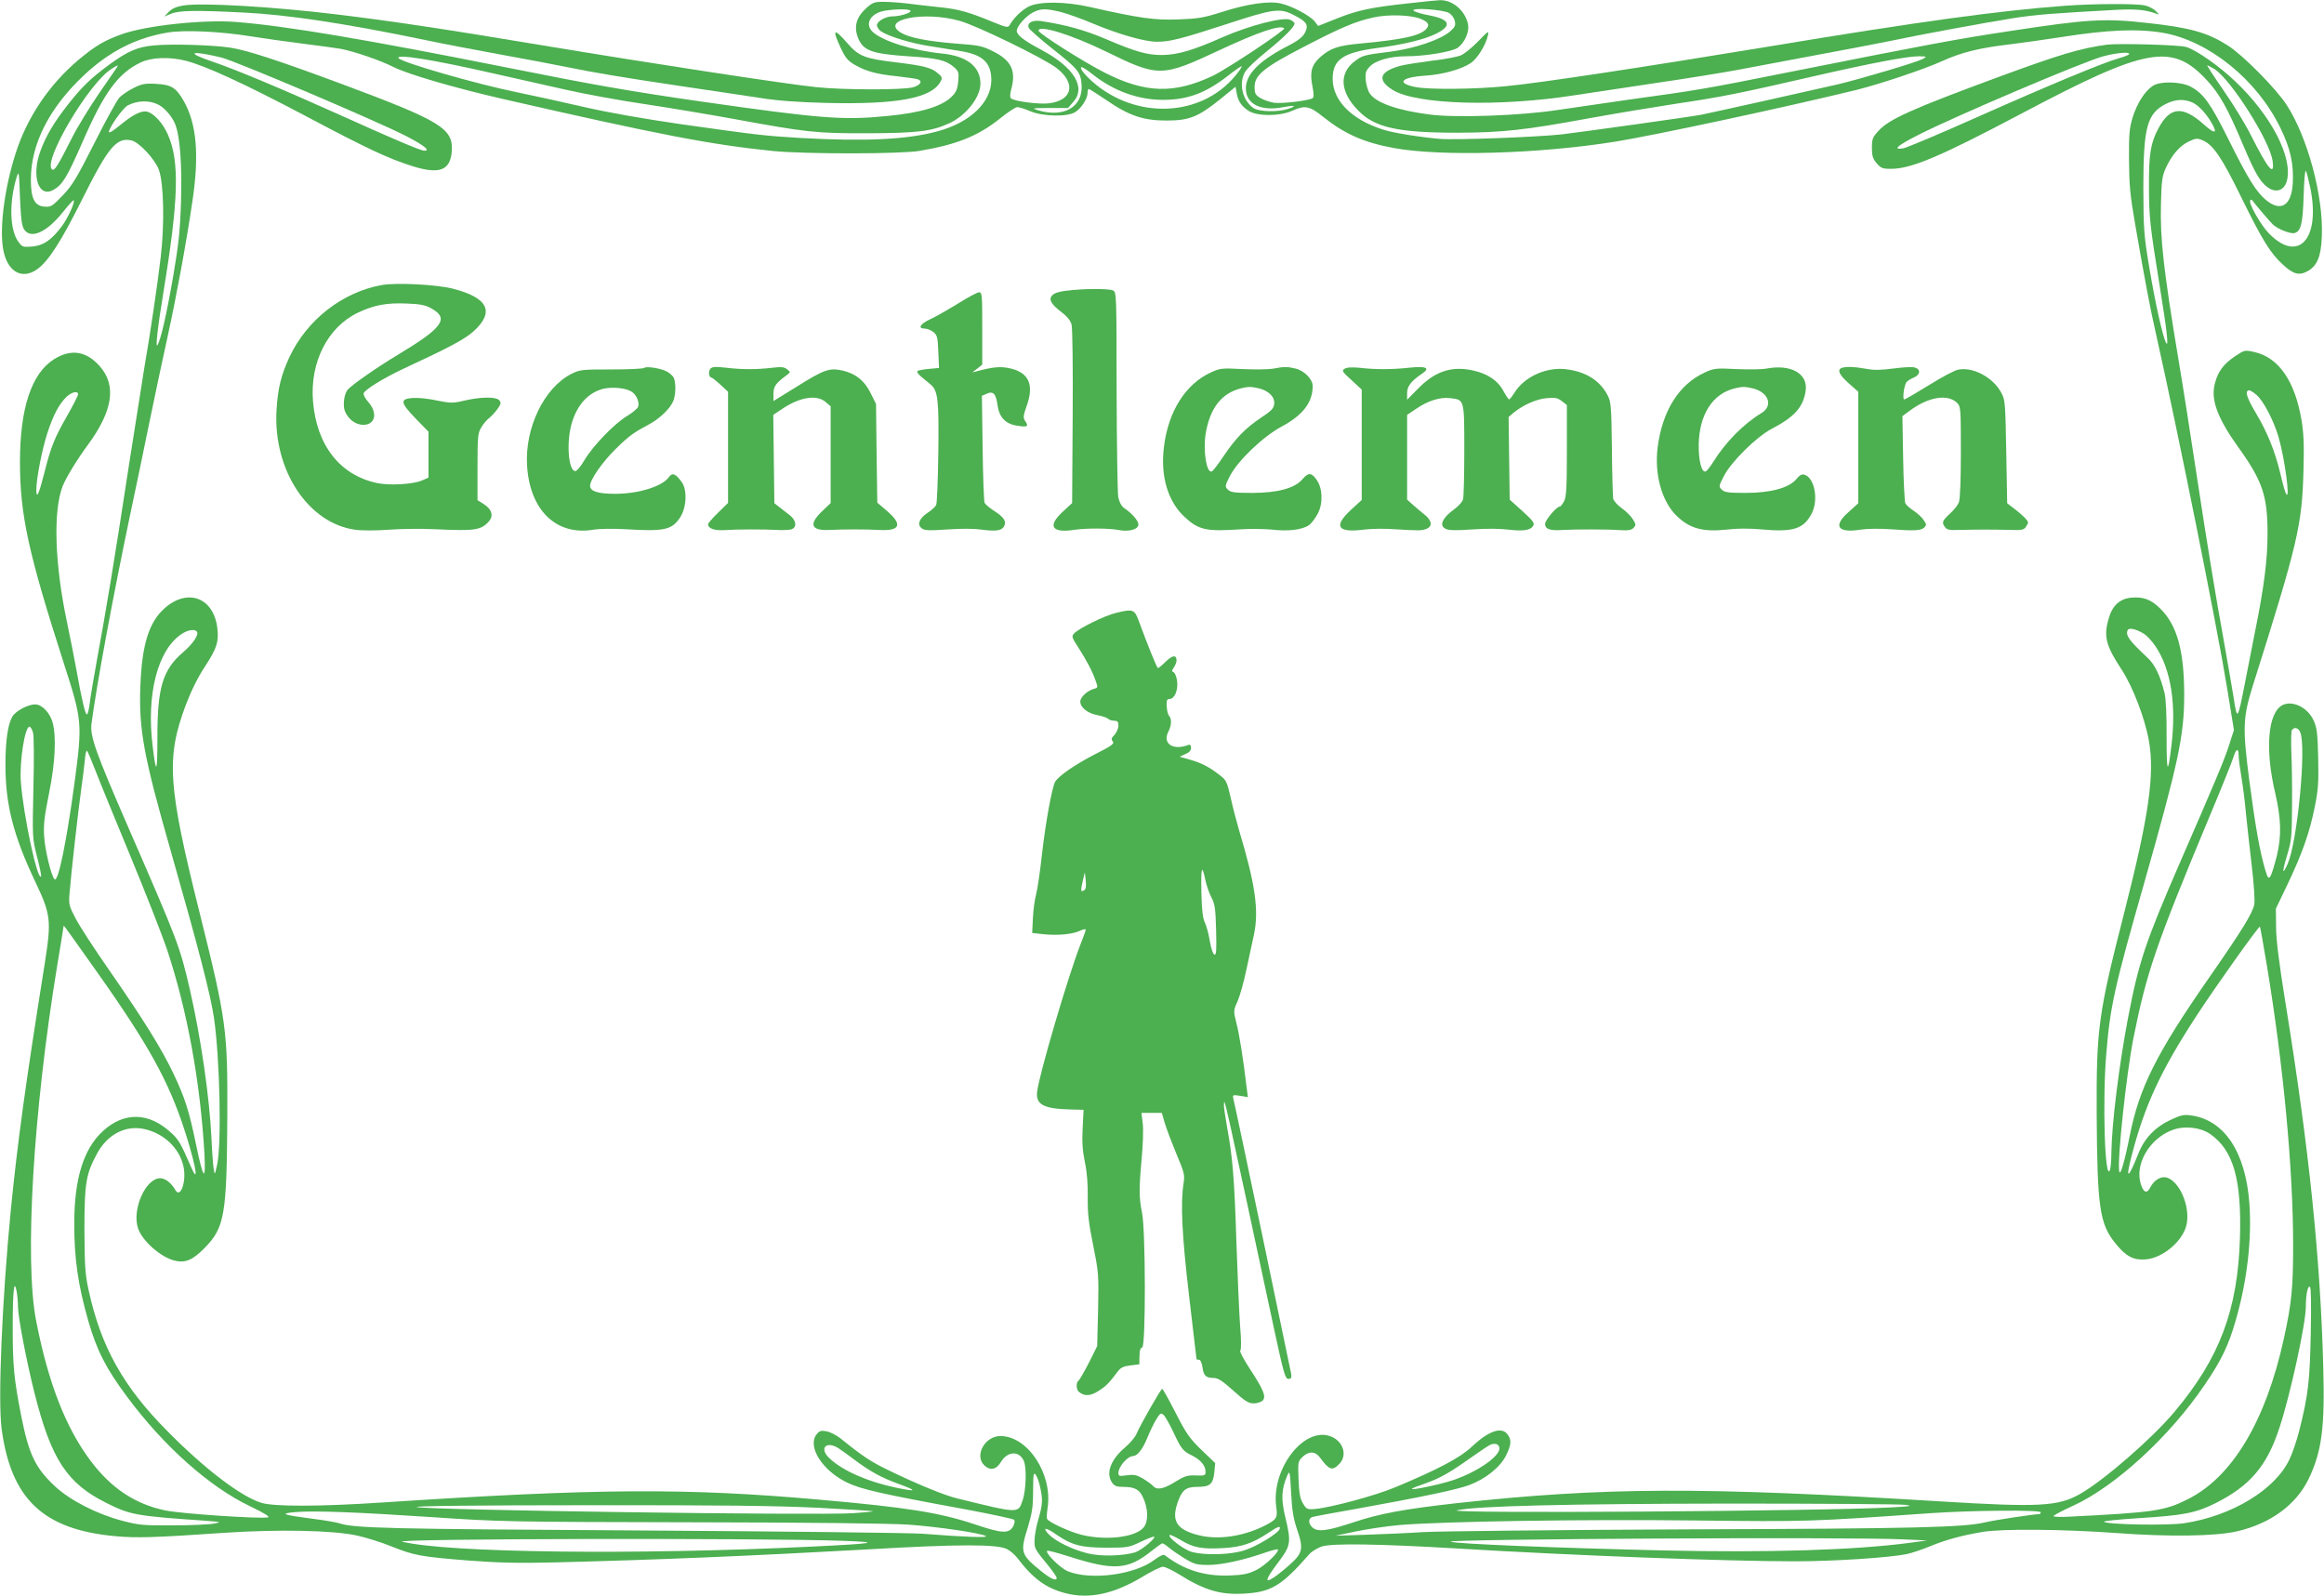 <?xml version="1.0" standalone="no"?>
<!DOCTYPE svg PUBLIC "-//W3C//DTD SVG 20010904//EN"
 "http://www.w3.org/TR/2001/REC-SVG-20010904/DTD/svg10.dtd">
<svg version="1.0" xmlns="http://www.w3.org/2000/svg"
 width="1280pt" height="879pt" viewBox="0 0 1280 879"
 preserveAspectRatio="xMidYMid meet">
<g transform="translate(0,879) scale(0.1,-0.1)"
fill="#4caf50" stroke="none">
<path d="M7770 8773 c-217 -23 -291 -39 -402 -83 l-108 -43 -19 25 c-25 31
-121 83 -183 98 -65 17 -189 -1 -331 -47 -98 -31 -128 -36 -237 -40 -130 -5
-216 7 -485 68 -140 32 -284 32 -341 2 -39 -21 -82 -63 -103 -101 -9 -15 -17
-14 -88 15 -138 57 -191 72 -295 83 -57 6 -139 15 -182 21 -44 5 -103 9 -133
9 -47 0 -58 -4 -93 -36 -53 -48 -68 -100 -45 -160 28 -73 74 -90 277 -104 159
-10 206 -21 249 -57 29 -25 31 -30 27 -80 -4 -41 -11 -60 -33 -82 -53 -56
-169 -92 -359 -110 -243 -24 -360 -15 -1019 79 -396 57 -595 92 -1060 185
-797 159 -1230 232 -1507 254 -181 14 -492 -19 -628 -67 -98 -35 -148 -65
-240 -142 -162 -137 -283 -317 -346 -515 -67 -210 -94 -448 -62 -557 29 -101
102 -135 178 -83 63 43 134 153 252 390 144 288 189 341 272 321 42 -11 128
-104 149 -161 27 -75 32 -296 10 -483 -17 -145 -59 -431 -90 -607 -8 -49 -47
-295 -86 -545 -81 -531 -125 -793 -174 -1059 -19 -105 -38 -216 -41 -247 -4
-30 -10 -57 -15 -59 -8 -6 -28 76 -59 250 -12 66 -35 182 -51 258 -68 320 -77
613 -24 749 18 46 80 148 140 229 136 185 158 326 65 431 -74 85 -159 98 -253
39 -124 -79 -187 -270 -187 -566 0 -291 46 -501 242 -1110 101 -314 102 -326
59 -653 -45 -332 -91 -557 -111 -535 -18 19 -53 163 -57 238 -4 64 2 111 27
235 34 167 41 310 20 390 -15 54 -59 100 -96 100 -41 0 -107 -36 -126 -67 -25
-43 -38 -135 -38 -267 0 -218 44 -389 163 -640 88 -185 91 -215 53 -456 -108
-677 -149 -981 -186 -1350 -49 -503 -72 -1053 -51 -1211 52 -385 228 -553 621
-590 121 -12 226 -8 605 18 296 20 599 14 731 -15 51 -11 137 -38 193 -61 123
-49 160 -56 426 -77 160 -12 272 -15 470 -10 563 14 1087 36 1730 72 495 29
709 29 762 1 17 -9 42 -30 55 -47 87 -115 159 -168 268 -196 130 -33 265 -4
423 91 49 30 100 55 112 55 12 0 50 -18 86 -40 142 -89 228 -115 359 -108 151
8 208 42 361 217 14 16 46 35 70 43 61 18 314 14 739 -11 641 -39 1494 -71
1864 -71 216 0 522 20 619 40 27 6 85 25 130 44 89 36 170 58 287 78 108 18
442 15 734 -6 294 -22 549 -18 666 9 184 42 326 146 395 288 73 152 90 283 81
615 -16 602 -77 1198 -208 2007 -36 222 -52 351 -52 420 l-1 100 68 142 c79
167 118 278 147 423 18 89 21 130 18 265 -3 135 -7 167 -25 206 -32 72 -116
113 -172 85 -80 -42 -97 -242 -40 -483 33 -144 36 -237 9 -348 -13 -52 -29
-103 -35 -112 -11 -15 -15 -10 -29 37 -29 96 -55 244 -87 488 -38 293 -36 348
18 522 250 791 272 887 280 1190 4 142 1 206 -11 277 -37 216 -126 344 -260
374 -53 12 -54 11 -107 -24 -62 -42 -93 -83 -110 -149 -24 -89 14 -191 130
-353 133 -185 161 -268 160 -480 0 -137 -20 -294 -68 -530 -22 -110 -47 -238
-56 -285 -41 -211 -43 -214 -64 -75 -7 44 -30 177 -51 295 -48 266 -85 487
-156 953 -30 199 -72 468 -94 597 -85 510 -103 676 -98 868 3 124 7 154 26
195 32 71 76 123 126 147 40 19 47 20 78 7 58 -25 105 -94 213 -315 115 -234
159 -306 228 -369 58 -54 90 -62 136 -37 53 29 75 81 79 191 10 221 -79 550
-195 727 -60 91 -239 272 -322 325 -113 72 -208 99 -448 125 -232 26 -328 20
-753 -45 -297 -45 -431 -70 -1230 -229 -450 -90 -485 -96 -870 -149 -118 -17
-291 -42 -385 -56 -206 -32 -564 -45 -710 -26 -179 23 -298 65 -331 117 -10
14 -19 46 -22 72 -3 40 0 51 21 74 32 35 113 58 201 58 105 0 254 25 285 47
38 28 64 87 57 127 -15 77 -85 137 -156 135 -19 -1 -91 -8 -160 -16z m-2755
-42 c6 -11 -56 -31 -98 -31 -39 0 -87 -27 -87 -49 0 -10 10 -25 23 -34 43 -28
163 -65 267 -81 58 -9 134 -21 169 -27 124 -20 171 -64 171 -161 -1 -122 -117
-233 -295 -281 -169 -46 -395 -57 -755 -37 -199 12 -228 15 -660 76 -200 29
-395 63 -535 95 -121 28 -285 64 -364 80 -227 46 -642 166 -656 189 -15 24
188 -8 525 -85 113 -25 293 -66 400 -90 107 -24 303 -60 435 -79 132 -20 348
-56 480 -80 407 -75 460 -81 745 -80 267 1 349 10 444 53 94 41 176 144 176
220 0 94 -74 152 -210 166 -161 16 -328 68 -383 119 -47 43 -12 104 66 117 64
10 135 10 142 0z m824 -6 c36 -9 118 -38 184 -66 139 -58 282 -99 349 -99 72
0 134 16 383 97 259 85 294 90 371 50 63 -32 78 -49 69 -79 -12 -37 -34 -57
-115 -98 -159 -84 -228 -161 -217 -244 10 -75 91 -109 206 -86 64 12 77 7 25
-10 -55 -18 -158 -16 -189 4 -62 41 -85 139 -46 202 11 18 64 68 119 112 97
79 152 134 152 153 0 5 -11 14 -24 20 -37 17 -224 -31 -370 -95 -164 -73 -247
-97 -331 -99 -85 -1 -149 17 -317 89 -116 49 -217 77 -354 98 -48 7 -79 -10
-68 -37 3 -9 60 -59 125 -111 146 -115 161 -133 166 -200 10 -124 -96 -187
-241 -143 -36 11 -31 12 63 12 l103 0 29 33 c72 80 5 191 -173 286 -98 52
-138 83 -138 106 0 26 52 83 92 103 41 20 66 21 147 2z m2143 -7 c14 -9 28
-29 31 -45 5 -23 0 -33 -26 -56 -53 -46 -197 -95 -332 -112 -143 -18 -151 -20
-193 -52 -88 -66 -82 -169 17 -270 92 -96 219 -124 551 -124 245 1 367 14 725
80 149 27 367 63 485 81 230 34 334 54 750 150 318 73 515 110 578 110 46 -1
46 -1 22 -15 -34 -18 -329 -106 -465 -139 -120 -28 -682 -153 -755 -168 -56
-11 -643 -93 -767 -108 -133 -15 -585 -32 -673 -25 -112 10 -259 33 -315 52
-172 55 -275 160 -275 279 0 105 56 144 241 169 148 19 267 48 330 80 89 45
75 79 -42 101 -40 7 -77 19 -83 25 -18 19 166 6 196 -13z m-157 -32 c43 -18
51 -33 30 -56 -34 -37 -128 -58 -365 -80 -121 -11 -164 -26 -220 -76 -47 -43
-57 -82 -41 -162 8 -42 8 -58 0 -63 -23 -14 -169 -31 -212 -25 -23 4 -57 15
-75 26 -28 17 -32 25 -32 62 0 64 52 107 271 220 208 108 284 140 384 162 80
18 207 14 260 -8z m-2539 -11 c96 -27 457 -203 531 -258 111 -84 92 -179 -38
-196 -56 -7 -195 11 -212 28 -5 5 -4 24 2 47 29 103 2 161 -99 211 -59 30 -79
34 -205 43 -159 13 -256 32 -303 60 -118 72 127 121 324 65z m1787 -41 c9 -9
-316 -225 -394 -262 -212 -100 -370 -96 -593 17 -117 59 -366 217 -366 232 0
34 179 -21 372 -115 289 -142 307 -141 623 7 214 100 337 142 358 121z m4842
-25 c252 -45 516 -258 645 -524 55 -113 74 -198 68 -305 -7 -122 -65 -159
-146 -93 -54 44 -99 116 -207 333 -101 203 -139 255 -210 293 -53 28 -168 31
-208 4 -43 -28 -86 -95 -110 -171 -19 -62 -22 -92 -21 -236 1 -138 6 -195 33
-350 57 -328 82 -462 118 -620 121 -539 336 -1611 389 -1938 l38 -233 -28 -87
c-27 -83 -76 -199 -271 -647 -188 -433 -226 -546 -284 -850 -51 -268 -90 -587
-92 -742 0 -43 -4 -87 -8 -98 -28 -70 -42 382 -20 642 21 259 45 366 210 944
187 658 219 808 219 1030 0 245 -39 385 -131 476 -51 51 -94 67 -161 61 -62
-6 -103 -43 -123 -112 -30 -101 -18 -150 72 -287 61 -94 128 -269 149 -392 32
-184 -1 -413 -135 -939 -144 -563 -155 -641 -153 -1113 3 -519 16 -608 106
-717 56 -69 97 -90 163 -85 99 7 215 109 228 202 15 97 -41 226 -109 248 -32
11 -72 -12 -93 -54 -18 -35 -36 -29 -51 16 -37 109 45 252 171 300 67 26 156
16 211 -22 127 -89 173 -250 163 -573 -12 -395 -112 -661 -360 -956 -121 -145
-389 -378 -519 -452 -121 -70 -228 -75 -769 -42 -1317 81 -1853 79 -2669 -10
-285 -32 -422 -57 -568 -106 -142 -47 -195 -54 -224 -27 -23 21 -23 50 0 57 9
3 121 24 247 46 351 63 554 106 617 130 89 33 170 98 202 161 30 61 32 86 10
117 -32 46 -105 21 -199 -68 -63 -59 -183 -123 -415 -220 -113 -48 -360 -114
-449 -122 -42 -3 -46 -1 -65 32 -16 26 -21 57 -24 132 -4 93 -3 98 21 122 34
34 70 33 96 -1 52 -71 69 -76 106 -38 50 49 22 131 -51 155 -146 49 -322 -183
-295 -388 9 -63 3 -72 -66 -107 -119 -59 -256 -78 -362 -51 -118 30 -149 76
-117 174 25 74 46 92 109 92 71 0 88 14 95 79 l5 52 -75 72 c-65 63 -84 89
-143 205 -37 72 -70 132 -74 132 -8 -1 -124 -205 -141 -247 -7 -18 -36 -53
-65 -77 -79 -68 -106 -142 -69 -194 12 -17 25 -22 59 -22 63 0 90 -13 110 -57
29 -60 31 -132 5 -165 -43 -55 -203 -75 -339 -43 -67 16 -187 71 -194 89 -3 6
-1 34 3 61 28 186 -109 395 -260 395 -85 0 -144 -106 -90 -160 32 -32 67 -26
92 16 36 61 101 65 127 7 16 -36 13 -161 -7 -218 -25 -72 -16 -73 -362 12 -70
17 -226 81 -383 158 -91 44 -139 76 -255 170 -23 19 -59 37 -79 41 -31 6 -39
3 -55 -16 -53 -66 29 -198 165 -265 78 -38 187 -63 662 -150 138 -26 254 -51
260 -56 6 -6 4 -19 -5 -37 -24 -41 -61 -39 -212 12 -192 64 -372 93 -848 135
-740 66 -1230 63 -2415 -15 -347 -23 -595 -23 -665 -2 -113 35 -309 184 -515
392 -246 247 -369 467 -437 780 -19 87 -22 132 -23 331 0 255 8 307 68 418 57
108 158 161 262 138 108 -24 193 -105 215 -204 19 -81 -16 -182 -44 -132 -23
40 -56 65 -84 65 -80 0 -156 -172 -122 -275 23 -70 126 -161 203 -179 58 -14
99 4 163 69 112 114 123 181 126 730 2 472 -5 525 -152 1115 -176 704 -186
855 -77 1146 30 79 66 152 106 213 65 99 77 136 68 211 -20 168 -162 222 -289
111 -88 -78 -126 -200 -135 -431 -9 -239 19 -388 166 -902 155 -543 221 -797
240 -928 32 -224 42 -690 17 -805 -13 -58 -13 -59 -19 -25 -3 19 -9 93 -12
164 -10 227 -59 565 -121 833 -53 228 -63 256 -334 878 -183 421 -215 509
-206 579 27 207 118 700 216 1166 23 107 68 323 100 480 32 157 79 377 104
490 48 219 103 517 136 743 38 255 23 424 -47 549 -43 75 -69 92 -153 96 -60
4 -78 0 -123 -22 -29 -14 -64 -38 -79 -53 -14 -15 -77 -129 -138 -251 -98
-194 -121 -232 -175 -289 -58 -60 -64 -64 -101 -61 -54 4 -74 45 -74 149 0
197 103 398 295 577 138 129 285 204 460 233 90 15 291 6 455 -21 69 -11 197
-29 284 -40 88 -11 183 -24 213 -29 73 -14 220 -64 290 -100 83 -41 329 -113
602 -176 862 -197 1145 -252 1491 -287 173 -17 701 -17 805 1 206 35 323 82
445 180 41 33 83 61 93 61 10 0 42 -10 70 -22 69 -30 208 -33 250 -5 34 22 67
74 67 105 0 12 3 22 7 22 3 0 47 -28 96 -61 126 -87 205 -113 332 -113 125 0
174 20 295 117 l85 69 6 -33 c7 -46 28 -76 67 -100 46 -30 170 -30 237 0 74
33 97 28 173 -33 118 -94 224 -141 387 -171 257 -48 801 -33 1223 35 218 35
948 192 1328 285 131 33 368 112 470 158 105 48 206 73 368 92 72 9 203 27
291 41 252 40 420 47 560 23z m-5110 -235 c-189 -230 -548 -245 -788 -34 -48
43 -76 80 -58 80 5 0 32 -18 61 -41 114 -90 249 -139 385 -139 136 0 236 37
360 134 38 30 72 53 74 51 2 -3 -13 -25 -34 -51z m-5930 -162 c32 -17 73 -64
89 -104 27 -64 39 -220 33 -428 -5 -159 -13 -234 -42 -405 -35 -205 -69 -355
-87 -385 -13 -22 -1 88 32 290 84 511 90 723 24 870 -27 61 -74 113 -111 124
-31 10 -80 -14 -151 -73 -36 -30 -62 -46 -62 -38 0 24 77 132 103 146 55 29
122 30 172 3z m11199 14 c34 -14 82 -66 112 -122 28 -51 10 -51 -45 -2 -119
107 -188 102 -253 -19 -43 -80 -53 -143 -52 -318 0 -171 6 -222 59 -550 40
-247 50 -337 36 -315 -17 28 -59 211 -92 410 -31 184 -33 209 -34 445 0 336
20 411 127 464 50 24 95 27 142 7z m650 -468 c59 -284 -65 -421 -228 -253 -45
46 -115 170 -102 182 3 3 7 4 9 2 12 -18 105 -127 117 -137 28 -25 96 -51 117
-46 36 10 46 50 51 208 2 82 8 143 12 135 5 -8 15 -49 24 -91z m-12591 -232
c37 -55 124 -16 213 95 31 39 58 69 60 66 9 -9 -33 -100 -66 -144 -57 -76
-102 -106 -163 -111 -51 -4 -55 -3 -77 28 -47 66 -50 219 -8 355 12 37 13 29
18 -111 5 -119 10 -158 23 -178z m12295 -911 c37 -31 94 -139 121 -230 35
-119 67 -360 42 -315 -5 8 -19 58 -31 110 -31 128 -71 227 -137 338 -50 84
-61 122 -34 122 5 0 23 -11 39 -25z m-11998 3 c0 -7 -27 -60 -60 -118 -70
-122 -90 -172 -125 -312 -31 -121 -44 -150 -45 -97 0 62 31 221 61 314 33 100
63 157 104 198 29 28 65 36 65 15z m11375 -1317 c17 -9 47 -41 67 -71 85 -126
116 -321 87 -552 -19 -161 -26 -147 -26 52 1 120 -4 213 -11 242 -25 99 -53
157 -94 195 -102 96 -121 122 -110 151 6 16 43 9 87 -17z m-10720 9 c11 -17
-23 -67 -78 -114 -111 -95 -141 -196 -140 -471 0 -194 -7 -207 -26 -47 -36
287 27 531 158 619 35 24 75 30 86 13z m-903 -556 c5 -16 6 -153 2 -304 -6
-275 -6 -275 20 -379 15 -57 25 -106 22 -109 -21 -20 -96 332 -111 518 -9 115
23 316 49 307 5 -2 14 -17 18 -33z m12488 0 c33 -87 -17 -601 -70 -722 -30
-68 -32 -47 -3 48 24 78 26 101 27 275 1 105 -1 237 -4 295 -2 58 -1 111 3
118 13 20 37 14 47 -14z m-12142 -214 c22 -58 109 -269 192 -470 83 -201 173
-430 200 -510 111 -334 183 -727 206 -1125 8 -158 -6 -143 -45 45 -39 190 -62
262 -125 395 -65 137 -165 298 -353 569 -81 116 -165 245 -186 286 -37 70 -39
79 -34 140 9 111 47 449 64 570 9 63 18 139 21 169 2 29 7 49 12 45 4 -5 25
-56 48 -114z m11802 88 c0 -18 7 -71 15 -118 8 -47 19 -132 24 -190 6 -58 20
-188 32 -290 13 -104 19 -201 15 -221 -8 -47 -68 -144 -248 -403 -291 -418
-385 -606 -438 -872 -29 -147 -53 -227 -58 -195 -11 67 40 537 78 731 73 365
123 512 423 1231 64 152 121 295 128 318 15 49 29 53 29 9z m-11858 -1104
c320 -447 435 -646 527 -907 70 -202 107 -380 52 -252 -56 129 -68 149 -109
186 -122 113 -258 116 -375 9 -107 -98 -158 -263 -158 -510 0 -196 21 -338 77
-535 47 -163 97 -262 215 -420 202 -272 454 -496 677 -602 79 -38 111 -58 98
-61 -41 -9 -478 20 -564 38 -166 34 -300 122 -414 275 -136 181 -233 430 -299
770 -65 333 -16 1152 116 1956 19 115 35 212 35 216 0 9 -6 17 122 -163z
m12013 -50 c91 -549 145 -1120 145 -1544 0 -233 -8 -317 -51 -513 -100 -456
-285 -765 -533 -887 -125 -62 -184 -71 -648 -94 -49 -3 -88 -1 -88 3 0 4 48
30 108 57 232 106 534 383 726 668 91 133 131 217 170 354 63 217 89 448 75
644 -21 283 -138 459 -321 484 -39 6 -57 2 -112 -24 -88 -41 -147 -104 -180
-190 -55 -139 -71 -143 -35 -6 72 277 160 467 357 769 100 154 344 497 349
491 2 -2 19 -97 38 -212z m-12386 -1881 c1 -62 46 -296 91 -476 92 -365 179
-498 397 -606 130 -65 160 -71 538 -97 94 -7 97 -8 55 -16 -25 -5 -126 -10
-225 -10 -164 -1 -189 1 -280 25 -142 37 -289 113 -372 190 -109 102 -144 175
-187 392 -39 201 -46 271 -46 485 0 202 8 272 22 195 4 -22 7 -59 7 -82z
m12628 -150 c-5 -258 -14 -339 -63 -532 -13 -52 -37 -124 -54 -159 -78 -167
-317 -312 -579 -352 -89 -14 -427 -8 -443 8 -4 4 83 13 195 20 243 15 310 28
419 82 191 96 284 205 353 417 60 182 145 573 145 666 0 66 11 120 23 108 6
-6 7 -103 4 -258z m-6266 -538 c46 -98 53 -107 106 -133 47 -24 73 -56 73 -89
0 -20 -4 -22 -53 -20 -46 2 -62 -3 -114 -35 -65 -41 -103 -47 -123 -22 -8 8
-32 26 -55 40 -35 20 -50 23 -88 18 -42 -6 -47 -5 -47 12 0 36 50 93 81 94 23
0 53 38 78 100 12 30 33 74 47 98 22 37 28 41 41 30 9 -7 33 -49 54 -93z
m1797 -89 c9 -44 -120 -134 -258 -180 -77 -25 -237 -58 -223 -46 4 4 37 17 73
29 81 29 130 56 250 141 52 37 102 70 110 73 25 9 45 3 48 -17z m-3640 -3 c15
-10 52 -36 82 -59 91 -69 156 -104 253 -139 101 -37 97 -43 -15 -20 -159 33
-299 95 -370 163 -58 54 -18 98 50 55z m2526 -448 c37 -107 31 -130 -43 -196
-33 -29 -73 -61 -90 -71 -48 -31 -39 -4 29 86 70 93 73 109 38 254 -23 97 -20
151 13 227 12 27 14 20 20 -95 5 -98 12 -142 33 -205z m-1415 233 c15 -69 14
-93 -9 -173 -12 -39 -21 -91 -22 -116 -1 -49 -2 -48 80 -148 23 -29 42 -57 42
-62 0 -20 -33 -6 -87 38 -111 90 -115 103 -73 237 25 83 30 115 30 205 1 93 2
104 15 87 7 -10 19 -40 24 -68z m4766 -97 c42 -6 30 -8 -80 -14 -364 -21
-2475 -35 -2390 -16 104 24 620 36 1505 37 503 0 938 -3 965 -7z m-5990 -16
c164 -9 301 -17 303 -19 2 -2 -47 -7 -109 -11 -205 -13 -2347 17 -2404 34 -18
6 351 10 940 10 748 1 1039 -3 1270 -14z m-2120 -52 c366 -25 418 -26 1415
-28 672 -1 1094 -6 1204 -13 166 -12 396 -46 426 -63 16 -10 -121 -5 -350 13
-74 5 -774 13 -1560 18 -1382 8 -1570 12 -1653 40 -16 5 -83 17 -150 25 -160
21 -180 28 -92 36 106 9 340 0 760 -28z m8855 27 c0 -5 -4 -10 -8 -10 -29 0
-248 -33 -297 -45 -117 -28 -374 -35 -1645 -39 -707 -3 -1359 -10 -1450 -15
-91 -6 -237 -12 -325 -15 l-160 -5 115 24 c63 13 171 29 240 35 241 20 1008
32 1620 25 628 -7 632 -7 1300 40 231 16 610 19 610 5z m-4192 -92 c-8 -24
-129 -98 -196 -118 -76 -24 -211 -28 -285 -9 -43 10 -138 82 -125 94 3 3 31
-10 63 -29 68 -41 117 -50 234 -43 98 5 161 27 241 80 58 39 74 45 68 25z
m-1231 -30 c87 -59 135 -72 273 -73 121 0 127 1 194 33 38 18 71 30 73 28 10
-9 -73 -77 -106 -87 -69 -20 -191 -23 -261 -5 -85 21 -178 67 -214 105 -38 40
-17 40 41 -1z m-1177 -35 c222 -8 183 -15 -170 -32 -976 -47 -2002 -34 -2255
27 -70 17 1975 21 2425 5z m5840 8 l135 -6 -95 -13 c-310 -41 -786 -55 -1360
-42 -595 14 -1143 36 -1170 48 -33 15 2207 27 2490 13z m-4041 -46 c16 -14 56
-41 87 -60 52 -31 65 -35 130 -35 72 0 196 27 318 70 33 11 61 18 64 16 11
-12 -69 -89 -117 -113 -44 -22 -72 -28 -146 -31 -138 -6 -254 30 -360 112 -7
5 -28 -4 -57 -26 -107 -82 -350 -114 -476 -63 -43 17 -132 107 -113 113 5 2
54 -11 108 -28 258 -83 334 -79 468 29 28 22 53 40 57 40 3 1 20 -10 37 -24z"/>
<path d="M850 8540 c-91 -8 -144 -30 -247 -105 -102 -75 -151 -122 -228 -220
-77 -98 -120 -170 -151 -253 -53 -140 -13 -264 70 -218 51 29 75 69 161 265
118 272 197 379 320 437 60 29 160 32 250 9 112 -30 315 -123 647 -298 356
-189 466 -240 602 -283 145 -45 205 -23 214 79 10 129 -52 168 -613 377 -345
128 -515 184 -610 198 -91 14 -319 21 -415 12z m370 -67 c77 -19 856 -350
1014 -431 102 -53 139 -82 103 -82 -20 0 -166 62 -472 200 -307 138 -571 249
-699 292 -147 50 -117 62 54 21z m-574 -51 c-2 -4 -48 -70 -101 -147 -52 -76
-121 -188 -151 -249 -72 -143 -93 -178 -106 -170 -59 36 202 479 327 555 33
21 38 23 31 11z"/>
<path d="M11605 8544 c-147 -20 -258 -53 -603 -180 -472 -174 -599 -231 -656
-295 -32 -35 -36 -45 -36 -93 0 -44 5 -60 26 -85 23 -27 32 -31 79 -31 112 0
272 68 718 304 693 367 830 391 1022 184 70 -75 115 -156 200 -358 64 -151 91
-198 131 -229 47 -37 96 -22 110 35 32 128 -87 358 -283 544 -87 84 -214 173
-271 191 -36 12 -373 21 -437 13z m121 -53 c-3 -4 -27 -14 -53 -21 -81 -22
-390 -150 -783 -325 -206 -92 -389 -169 -407 -172 -62 -10 -34 15 85 75 200
102 915 406 1017 432 74 20 150 26 141 11z m470 -81 c91 -57 306 -396 321
-507 12 -90 -25 -45 -120 143 -30 60 -98 171 -151 247 -52 75 -92 137 -89 137
3 0 21 -9 39 -20z"/>
<path d="M2103 7220 c-216 -39 -411 -190 -508 -395 -46 -99 -65 -173 -72 -295
-19 -330 175 -623 434 -658 35 -5 115 -5 180 0 65 5 181 7 258 3 217 -10 252
-6 295 40 30 32 21 68 -25 98 l-35 22 0 184 c0 168 2 186 21 217 11 19 30 42
43 51 12 10 33 32 46 50 19 27 21 35 10 48 -17 20 -97 20 -190 -1 -67 -16 -78
-15 -154 0 -44 10 -103 16 -131 14 -74 -5 -71 -25 14 -113 l71 -73 0 -126 0
-127 -37 -16 c-51 -21 -176 -28 -245 -14 -205 43 -334 207 -354 450 -18 215
81 410 248 489 88 42 159 55 269 50 76 -3 102 -8 137 -28 97 -55 60 -106 -188
-255 -121 -73 -258 -169 -277 -194 -18 -24 -25 -84 -14 -114 18 -46 59 -77
102 -77 66 0 80 65 28 125 -17 19 -29 41 -26 49 8 21 109 83 217 134 259 120
338 163 387 206 120 108 82 186 -113 236 -91 23 -310 34 -391 20z"/>
<path d="M5915 7193 c-72 -6 -104 -14 -119 -29 -22 -22 -8 -49 49 -92 33 -25
51 -48 57 -70 5 -19 8 -247 6 -508 l-3 -475 -53 -49 c-85 -79 -58 -118 68 -98
62 9 186 9 239 -1 58 -12 111 3 111 30 0 21 -35 61 -79 91 -15 11 -26 32 -32
60 -4 24 -8 287 -9 585 0 526 -1 543 -19 553 -18 9 -124 11 -216 3z"/>
<path d="M5275 7117 c-56 -34 -124 -73 -153 -86 -55 -26 -69 -51 -28 -51 13 0
34 -9 47 -19 21 -17 24 -29 27 -109 l4 -89 -56 -5 c-31 -3 -59 -8 -63 -12 -5
-4 6 -19 22 -32 17 -14 40 -33 52 -43 39 -33 45 -86 41 -375 -2 -149 -7 -279
-12 -288 -4 -9 -25 -28 -46 -42 -44 -29 -59 -61 -38 -82 17 -17 34 -18 168 -9
58 4 132 3 165 -2 79 -11 113 -6 125 18 15 27 -1 51 -55 85 -24 16 -48 36 -52
44 -4 8 -9 144 -11 302 l-4 288 26 11 c36 17 52 0 60 -62 9 -68 45 -105 110
-114 55 -9 63 -4 43 25 -13 19 -12 28 9 88 40 114 10 180 -93 203 -51 12 -94
8 -183 -16 l-25 -6 28 21 27 22 0 199 c0 183 -1 199 -17 199 -10 0 -63 -28
-118 -63z"/>
<path d="M3547 6763 c-5 -4 -86 -8 -180 -8 -163 0 -174 -1 -221 -25 -149 -76
-256 -297 -243 -505 15 -245 160 -386 363 -353 33 6 111 7 179 3 215 -13 255
-4 301 65 36 55 40 153 8 196 -34 46 -51 52 -70 26 -35 -51 -167 -92 -295 -92
-96 0 -139 14 -139 44 0 34 69 133 142 204 72 71 99 90 178 132 62 32 123 91
139 133 14 36 14 103 1 128 -6 10 -23 25 -38 33 -34 18 -114 30 -125 19z m-69
-130 c27 -16 45 -58 37 -83 -3 -10 -32 -34 -64 -53 -72 -45 -187 -165 -233
-243 -19 -33 -41 -59 -49 -59 -39 0 -51 163 -19 267 31 102 92 167 175 187 49
11 122 4 153 -16z"/>
<path d="M3912 6758 c-12 -15 -7 -48 7 -48 3 0 25 -17 49 -39 l42 -39 0 -306
0 -306 -55 -54 c-30 -29 -55 -58 -55 -63 0 -24 33 -36 88 -33 72 5 220 5 293
1 30 -2 65 0 77 3 33 11 28 50 -8 78 -17 13 -43 33 -58 45 l-27 21 -3 244 -3
243 48 32 c98 66 191 81 240 39 l28 -24 0 -267 0 -266 -47 -45 c-75 -71 -61
-108 39 -103 79 4 207 4 274 0 117 -7 132 29 45 104 l-54 46 -4 272 -3 272
-29 58 c-34 71 -86 111 -160 127 -70 14 -98 4 -253 -93 l-123 -76 0 40 c0 40
12 58 71 101 24 18 24 18 4 34 -16 13 -32 14 -85 8 -83 -10 -166 -10 -255 1
-57 6 -73 5 -83 -7z"/>
<path d="M7010 6759 c-25 -4 -99 -5 -166 -2 -114 6 -124 5 -176 -19 -138 -64
-233 -213 -257 -407 -21 -163 21 -304 115 -390 76 -70 119 -79 299 -67 55 4
136 3 179 -1 92 -11 170 -1 206 25 14 10 35 38 48 63 30 57 27 140 -7 187 -28
40 -45 40 -77 3 -41 -50 -137 -76 -276 -76 -99 0 -120 3 -135 18 -17 17 -17
20 11 75 45 86 181 216 284 272 117 62 172 133 172 224 0 37 -47 85 -95 96
-46 11 -62 11 -125 -1z m-77 -108 c54 -13 89 -47 85 -85 -2 -25 -15 -39 -73
-77 -86 -58 -138 -111 -207 -213 -29 -44 -58 -81 -64 -83 -29 -10 -48 112 -34
205 23 143 87 226 195 253 42 10 54 10 98 0z"/>
<path d="M7406 6759 c-17 -10 -14 -16 38 -63 l56 -52 0 -304 0 -304 -60 -55
c-98 -91 -73 -127 74 -108 39 5 114 6 166 2 52 -4 113 -6 134 -6 74 3 88 42
30 88 -19 15 -48 40 -65 55 l-29 26 0 234 0 233 48 32 c65 45 133 67 189 60
79 -9 78 -5 78 -285 0 -136 -3 -259 -7 -273 -4 -14 -27 -39 -51 -56 -55 -40
-77 -78 -56 -98 17 -17 44 -19 179 -10 58 4 137 3 175 -2 84 -10 124 -4 139
20 9 16 1 27 -59 82 l-70 63 -3 228 -3 227 28 24 c51 42 125 75 182 80 47 4
60 2 84 -17 l27 -21 0 -250 c0 -205 -3 -255 -15 -279 -9 -17 -19 -30 -24 -30
-18 0 -81 -75 -81 -96 0 -29 27 -38 99 -33 73 4 241 4 314 -1 43 -3 62 0 74
12 14 15 14 19 -3 47 -10 17 -37 44 -61 61 -24 17 -45 41 -48 53 -2 12 -6 137
-7 277 -3 239 -5 258 -25 295 -44 83 -125 131 -236 142 -107 10 -224 -45 -277
-132 -12 -19 -25 -35 -28 -35 -4 0 -18 21 -32 47 -30 57 -88 96 -170 113 -118
25 -208 -6 -302 -103 l-58 -59 0 37 c0 38 22 66 84 108 44 30 22 41 -68 32
-100 -11 -191 -11 -276 -1 -44 4 -71 3 -84 -5z"/>
<path d="M9730 6760 c-25 -5 -99 -6 -166 -3 -114 6 -124 4 -175 -19 -142 -65
-233 -211 -259 -411 -19 -150 23 -300 105 -379 73 -70 144 -89 277 -75 55 7
124 7 190 1 173 -16 232 2 276 87 39 74 17 197 -39 214 -14 5 -27 -2 -45 -24
-41 -49 -142 -76 -281 -76 -94 0 -115 3 -130 18 -17 17 -17 20 12 75 40 79
181 218 265 261 124 65 172 119 185 208 14 95 -80 148 -215 123z m-77 -109
c88 -21 115 -96 49 -136 -98 -59 -199 -161 -267 -271 -16 -26 -35 -49 -41 -51
-22 -7 -39 60 -38 147 3 167 76 281 199 311 42 10 54 10 98 0z"/>
<path d="M10143 6763 c-26 -10 -12 -39 39 -84 l53 -47 0 -307 0 -307 -53 -48
c-89 -78 -61 -118 68 -97 30 5 102 6 160 2 136 -10 171 -8 189 10 12 12 12 17
-3 39 -9 15 -34 38 -55 52 -22 14 -43 33 -47 42 -4 9 -10 121 -12 248 l-4 232
34 25 c106 81 215 100 268 47 19 -19 20 -34 20 -269 0 -151 -4 -261 -11 -277
-5 -16 -28 -44 -50 -64 -43 -40 -45 -48 -26 -74 10 -14 25 -17 77 -15 36 1
101 2 145 2 44 0 109 -1 145 -2 52 -2 67 1 77 15 7 10 13 22 13 26 0 11 -34
45 -80 79 l-35 27 -5 283 c-5 268 -6 286 -27 325 -45 85 -155 144 -237 128
-20 -3 -92 -42 -161 -85 -70 -43 -131 -79 -137 -79 -11 0 -1 79 13 96 6 7 23
17 39 24 38 16 40 47 5 56 -14 4 -67 1 -118 -6 -70 -9 -106 -10 -151 -1 -62
11 -112 13 -133 4z"/>
<path d="M6147 5414 c-64 -15 -205 -85 -231 -113 -15 -16 -13 -22 24 -79 47
-73 77 -131 95 -183 13 -35 12 -37 -9 -43 -36 -9 -76 -46 -76 -70 0 -33 40
-65 94 -75 26 -5 53 -14 59 -20 6 -6 21 -11 34 -11 18 0 23 -5 23 -27 0 -15
-10 -37 -21 -50 -18 -18 -20 -25 -10 -37 10 -12 -5 -24 -99 -71 -112 -58 -201
-120 -219 -152 -18 -35 -53 -230 -72 -398 -10 -93 -25 -193 -32 -220 -8 -28
-16 -87 -18 -132 l-4 -82 64 -7 c78 -8 161 0 201 20 17 8 30 10 30 5 0 -4 -13
-41 -29 -81 -67 -171 -230 -723 -239 -814 -7 -68 37 -91 179 -95 l77 -2 -5
-101 c-4 -74 -1 -123 12 -186 12 -56 17 -122 16 -195 -1 -89 5 -141 30 -265
30 -150 31 -162 27 -355 l-5 -200 -46 -92 c-26 -50 -51 -94 -57 -98 -14 -9
-13 -51 3 -62 30 -25 64 -23 108 6 41 26 56 41 108 110 14 18 31 26 67 30 l49
6 1 45 c0 31 5 46 15 48 20 4 19 645 -1 742 -17 83 -17 134 -2 298 7 74 10
160 6 193 l-7 59 56 0 56 0 16 -55 c9 -31 38 -107 64 -170 44 -104 47 -117 40
-162 -18 -110 -9 -290 31 -628 22 -185 40 -339 40 -341 0 -2 6 -4 14 -4 8 0
15 -16 19 -41 6 -47 19 -59 62 -59 23 0 48 -16 108 -70 64 -58 84 -70 112 -70
18 0 40 7 49 15 21 22 6 59 -70 175 -34 52 -58 97 -53 101 6 3 6 55 -1 138 -5
72 -14 277 -20 454 -11 351 -21 473 -51 635 -10 58 -19 115 -18 126 2 50 -2
64 273 -1219 56 -259 64 -290 82 -290 15 0 18 6 16 25 -4 24 -307 1473 -319
1518 -5 22 -3 22 37 16 l43 -7 -7 54 c-19 160 -40 292 -56 353 -17 69 -17 70
6 120 12 28 35 107 49 176 15 69 33 154 41 190 29 135 8 279 -81 575 -13 44
-34 124 -46 178 -20 89 -25 100 -58 125 -59 47 -103 69 -165 87 l-59 17 31 14
c22 9 32 20 32 35 0 14 -5 19 -14 16 -85 -33 -145 7 -111 73 18 34 19 72 4 87
-6 6 -12 30 -13 52 -2 33 1 41 16 41 27 0 48 49 41 99 -3 24 -12 45 -19 48
-11 4 -11 9 1 26 8 12 15 29 15 39 0 32 -22 30 -59 -6 -20 -20 -40 -36 -43
-36 -6 0 -56 124 -106 260 -23 64 -33 67 -125 44z m492 -1472 c6 -29 21 -72
33 -95 19 -36 23 -61 26 -181 3 -113 1 -138 -10 -134 -7 3 -18 34 -25 76 -6
39 -19 84 -27 101 -11 21 -17 68 -19 165 -3 141 3 160 22 68z m-667 -55 c-20
-13 -21 -6 -9 48 l12 50 5 -45 c3 -31 1 -48 -8 -53z"/>
<path d="M1011 8760 c-37 -6 -62 -16 -80 -34 l-26 -27 37 15 c44 19 136 20
398 7 246 -12 562 -60 1020 -155 69 -15 247 -49 395 -76 149 -27 313 -58 365
-69 151 -31 313 -58 635 -106 165 -24 361 -54 435 -65 95 -15 203 -23 365 -27
389 -9 577 26 626 119 10 19 8 25 -15 44 -35 31 -78 42 -226 60 -177 21 -209
33 -272 105 -76 88 -87 80 -37 -26 24 -52 39 -70 75 -91 61 -36 123 -53 234
-64 52 -6 103 -13 113 -16 31 -10 18 -33 -25 -45 -54 -15 -383 -15 -533 1
-165 17 -891 128 -1500 229 -550 92 -841 135 -1135 171 -363 44 -745 66 -849
50z"/>
<path d="M11370 8758 c-364 -27 -814 -89 -1620 -223 -710 -117 -1268 -202
-1458 -220 -172 -17 -417 -19 -493 -5 -110 21 -85 54 48 63 98 6 202 35 254
70 35 23 83 100 94 152 6 28 2 25 -54 -33 -33 -34 -76 -69 -95 -77 -19 -8 -92
-22 -163 -30 -70 -9 -146 -21 -168 -27 -117 -31 -133 -78 -45 -133 130 -82
589 -95 1007 -29 87 13 293 44 458 69 165 24 359 56 430 69 72 14 265 50 430
81 165 30 353 67 419 80 160 34 522 101 681 126 118 18 198 25 565 45 105 5
158 0 215 -21 19 -8 19 -7 -1 14 -12 12 -39 26 -60 31 -47 11 -287 10 -444 -2z"/>
</g>
</svg>
